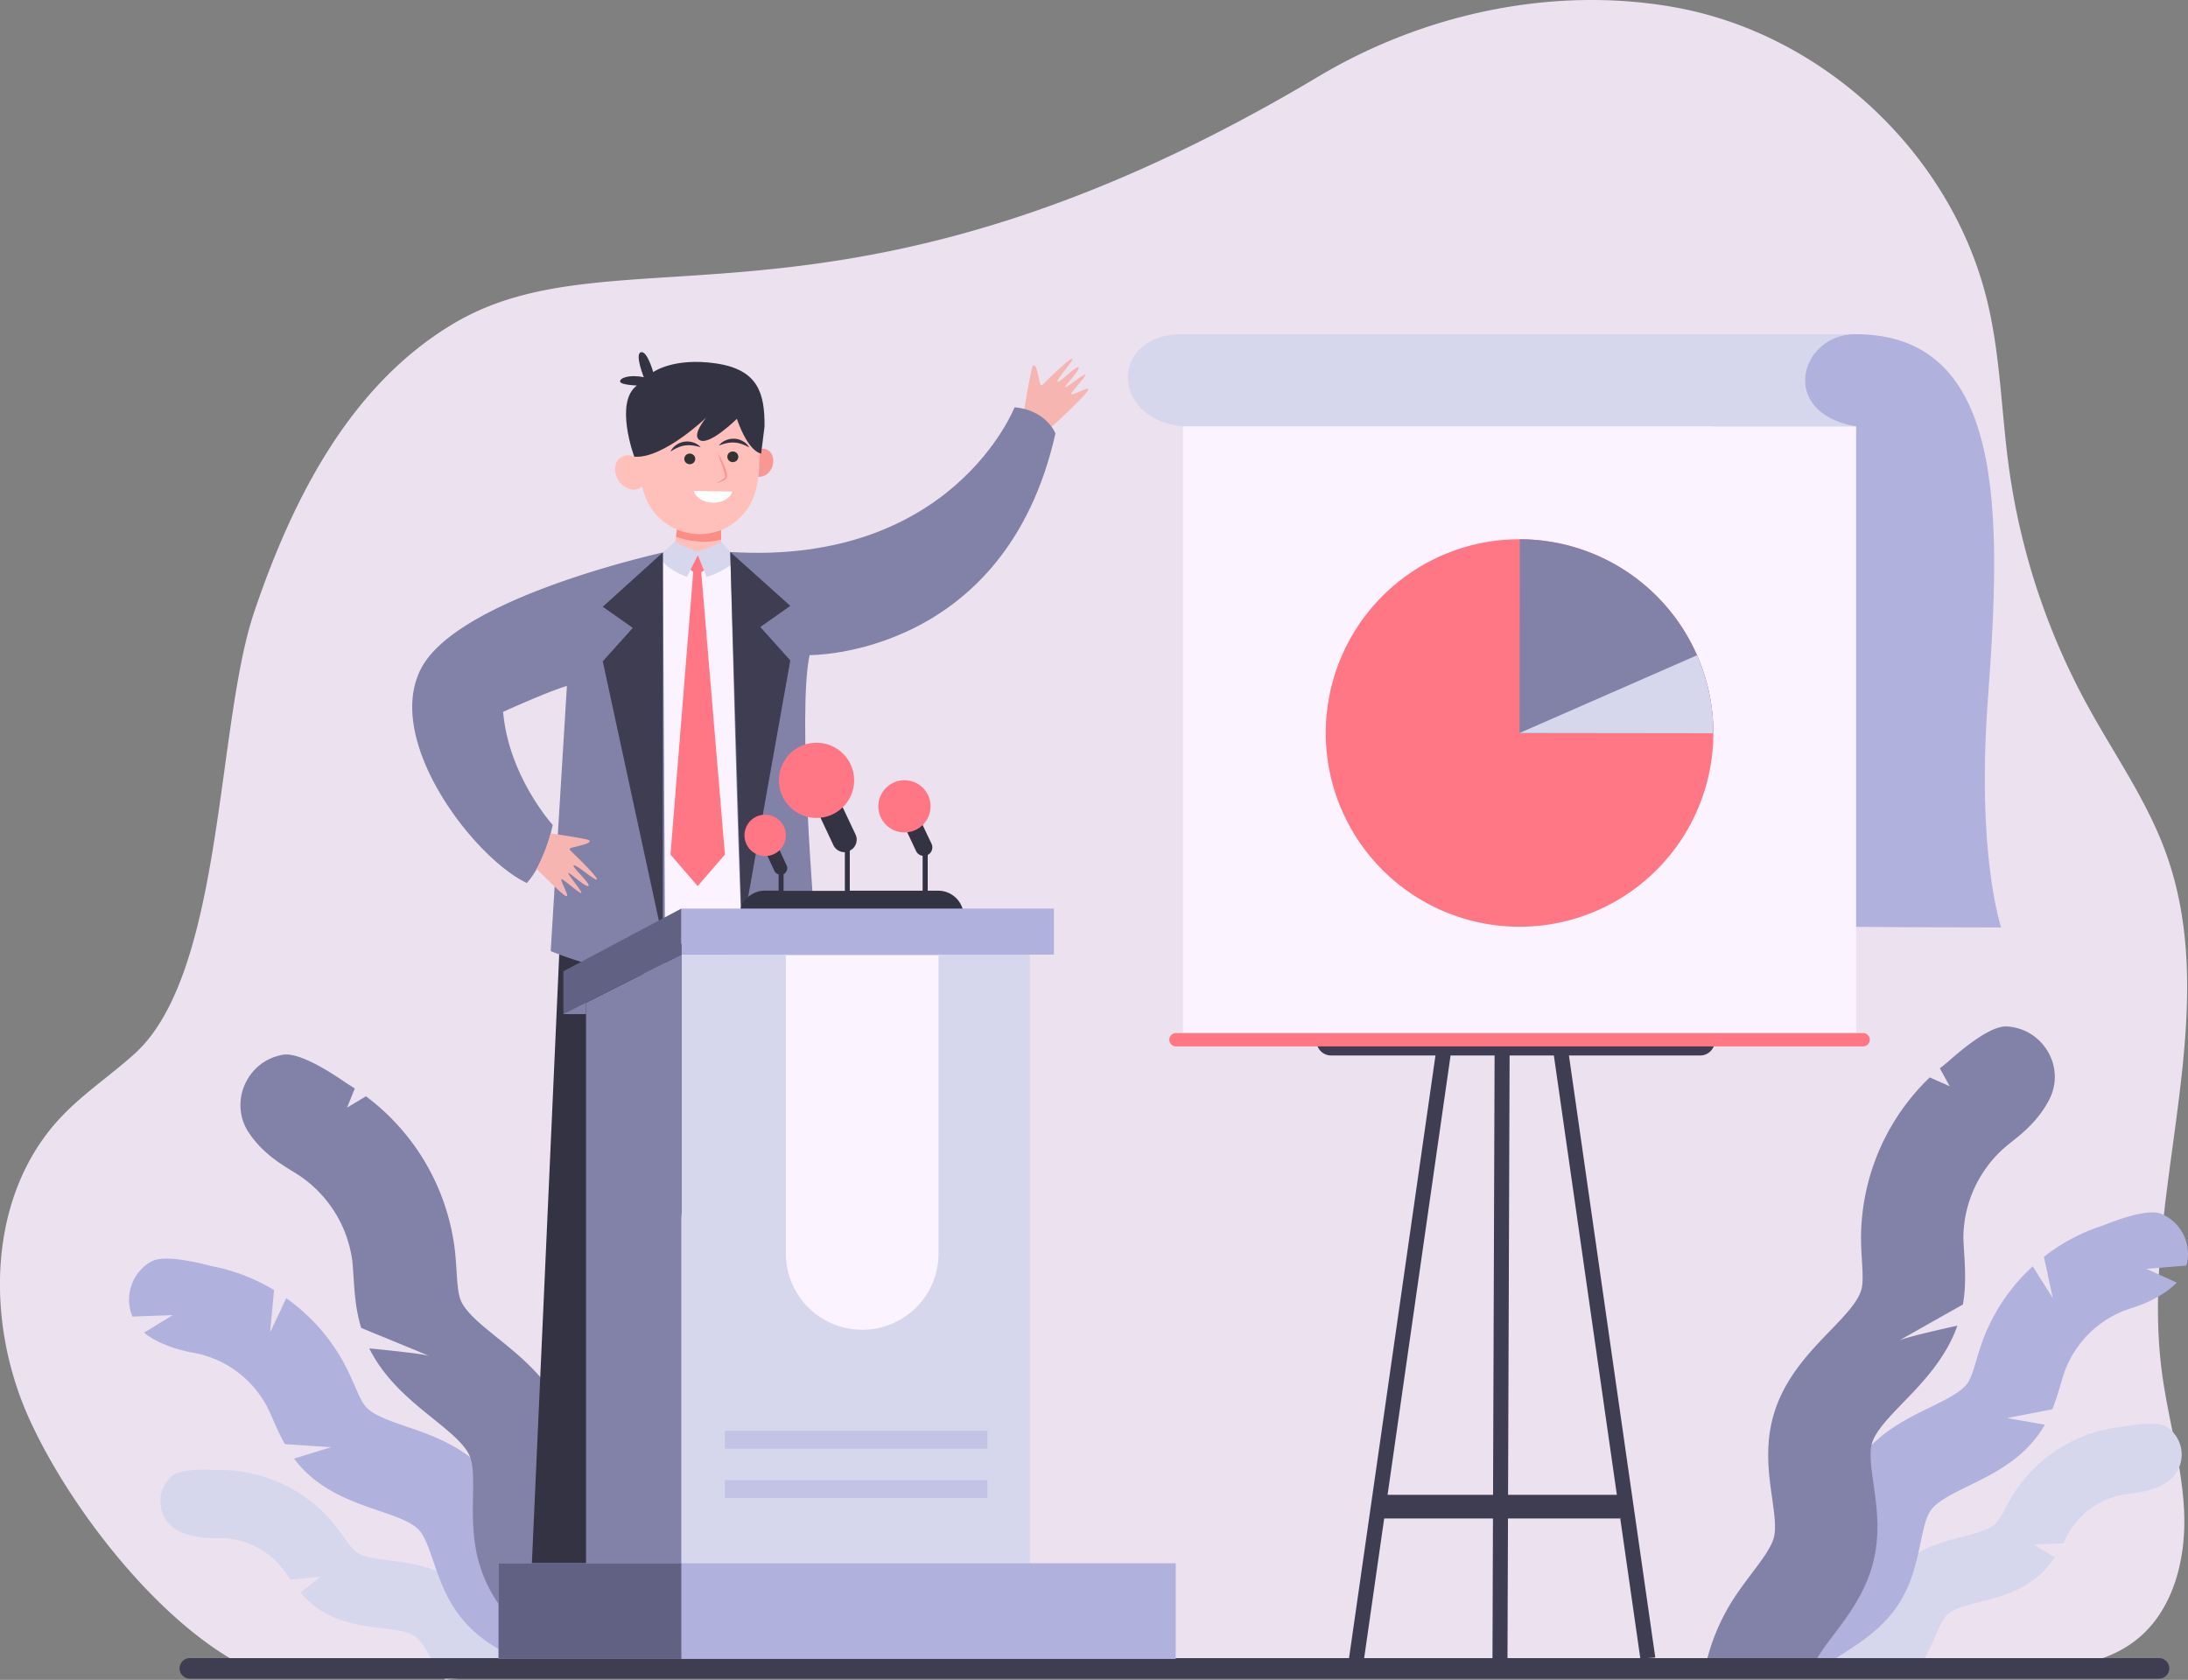 <svg xmlns="http://www.w3.org/2000/svg" viewBox="0 0 838.34 643.81"><rect x="0" y="0" width="838.34" height="643.81" fill="#808080" stroke="none"/><defs><style>.cls-1{fill:#ece1ef;}.cls-2{fill:#d6d6ed;}.cls-16,.cls-3{fill:#b1b1de;}.cls-4{fill:#8282a8;}.cls-5{fill:#3e3d51;}.cls-6{fill:#ffc0bb;}.cls-7{fill:#fc8d84;}.cls-8{fill:#f99893;}.cls-9{fill:#333;}.cls-10{fill:#333343;}.cls-11{fill:#fff;}.cls-12{fill:#fbf3ff;}.cls-13{fill:#ff7685;}.cls-14{fill:#f7b5b2;}.cls-15{fill:#616184;}.cls-16{isolation:isolate;opacity:0.5;}</style></defs><g id="Layer_2" data-name="Layer 2"><g id="Layer_1-2" data-name="Layer 1"><g id="Layer_1-3" data-name="Layer 1"><path class="cls-1" d="M828.32,525.73c-8.69-66.41,24.41-136.36,1.4-199.29-7.3-20-19.83-37.58-30-56.26a265.4,265.4,0,0,1-30-91c-2.85-20.82-3.22-42-8-62.48C748.59,59.89,699.31,13.14,641.72,2.8c-46.4-8.33-96,2.33-136.46,26.47C323.5,137.68,237.56,86.4,174.14,123.8c-39.75,23.44-61.93,67-76.7,110.61S85.79,372.9,51.6,403.82C42.44,412.11,32,419,23.5,428c-28,29.51-29.22,77-13,114.17C25.35,576,60.07,621.67,94.09,638.8c1.21.61,2.45,1.18,3.71,1.72h96.39c18.22-3.34,57.93.23,72.6-1.18,57.36-5.55,384.8,1.58,502.05.63,17.16-.14,35.68-.72,49.26-11.17,14.48-11.13,19.5-30.93,18.77-49.14S830.68,543.8,828.32,525.73Z"/><path class="cls-2" d="M746.11,618.78c-1.75,1.7-3.23,5.07-4.78,8.64a82.61,82.61,0,0,1-4.43,9.06h-46c1.24-.78,2.52-1.52,3.84-2.19,3-1.51,6-2.69,8.65-3.73,3.93-1.53,7.64-3,9.54-4.88,1.73-1.73,3.19-5.06,4.73-8.59,2.25-5.17,5.06-11.6,10.46-16.84,7.3-7.08,16.57-9.44,24-11.34,5.21-1.33,10.14-2.59,12.44-4.9a29.4,29.4,0,0,0,3.82-6c.83-1.56,1.7-3.17,2.72-4.85a56.25,56.25,0,0,1,39.15-26c.91-.14,1.76-.24,2.58-.34,1.32-.17,13.49-2.65,17.54.14h0a12.71,12.71,0,0,1-.61,21.39,27.21,27.21,0,0,1-2.9,1.49,37.54,37.54,0,0,1-10.83,2.59c-.69.09-1.34.17-1.92.26a30.53,30.53,0,0,0-21,13.93c-.65,1.07-1.31,2.3-2,3.6-.22.41-.45.83-.68,1.27l-11.37.38,8.21,4.94a36.58,36.58,0,0,1-4.43,5.46c-7.32,7.37-16.77,9.78-24.37,11.71C753.36,615.24,748.47,616.49,746.11,618.78Z"/><path class="cls-3" d="M739.66,579c-1.78,2.63-2.77,7.31-3.81,12.27-1.55,7.38-3.32,15.74-8.56,23.72-5.79,8.82-14,14.17-20.66,18.47-1.61,1.05-3.18,2.06-4.61,3.06H659.31a68.25,68.25,0,0,1,19-24.21,121.93,121.93,0,0,1,10-7c4.61-3,9-5.82,10.88-8.74,1.75-2.66,2.72-7.29,3.76-12.19,1.51-7.18,3.39-16.12,8.89-24.22,7.43-10.94,18.63-16.4,27.63-20.79,6.3-3.07,12.25-6,14.57-9.52,1.25-1.92,2.23-5.22,3.27-8.72.65-2.2,1.33-4.48,2.19-6.89a72.82,72.82,0,0,1,19.34-28.92l7.69,12.15-3.39-15.8a71.8,71.8,0,0,1,19.4-10.89c1.12-.42,2.18-.77,3.2-1.12,1.64-.56,16.49-6.93,22.39-4.45h0A16.64,16.64,0,0,1,837.73,485l-15.28,1.29L834,491.54c-.32.35-.66.7-1,1a34.05,34.05,0,0,1-3.31,2.66,48.87,48.87,0,0,1-13.12,6.16l-2.38.83a39.75,39.75,0,0,0-23.05,23.28c-.55,1.53-1.07,3.27-1.61,5.12-.86,2.87-1.82,6.14-3.2,9.51L769,543.46,783.5,546c-.41.71-.85,1.43-1.31,2.14-7.39,11.32-18.8,16.87-28,21.34C748,572.55,742.07,575.42,739.66,579Z"/><path class="cls-4" d="M752.6,480.63c.34,5.5.73,12.2-.5,19.32-8.89,5-26.25,14.79-24.27,13.74s14.65-4,22.15-5.65c-4.46,12.61-13.34,21.8-20.65,29.35-5.64,5.83-11,11.34-12.2,16.18-.91,3.6-.13,9.13.7,15,1.24,8.72,2.64,18.61.07,29.45-2.85,12-9.76,21.14-15.32,28.5-2.27,3-4.4,5.83-6,8.49-.29.48-.58,1-.85,1.48H653.94a79,79,0,0,1,9.11-21.88c2.64-4.33,5.61-8.26,8.22-11.73,3.86-5.11,7.51-9.94,8.46-13.92.85-3.62.08-9.09-.74-14.89-1.2-8.48-2.7-19,.11-30.12,3.79-15,13.91-25.43,22-33.83,5.69-5.88,11.06-11.43,12.19-16.26.61-2.61.37-6.62.11-10.87-.16-2.68-.32-5.45-.34-8.44a85.57,85.57,0,0,1,26.33-61.64l7.66,3.39-3.78-6.86c1-.8,1.88-1.54,2.77-2.25,1.57-1.27,15.33-14.18,22.8-13.81h0c14,.7,22.81,15.72,16.27,28.16a40.94,40.94,0,0,1-2.57,4.24c-3.78,5.44-8.31,9.08-12,12-.82.66-1.59,1.28-2.27,1.86a46.41,46.41,0,0,0-16,34.74C752.34,476.27,752.47,478.38,752.6,480.63Z"/><path class="cls-2" d="M159.19,627.22c2,1.48,3.86,4.68,5.86,8.06a84.64,84.64,0,0,0,5.57,8.53l46.08-5.73c-1.35-.63-2.72-1.2-4.12-1.71-3.17-1.15-6.34-2-9.13-2.66-4.13-1.05-8-2-10.17-3.7-1.95-1.52-3.83-4.68-5.81-8-2.9-4.9-6.51-11-12.58-15.57-8.19-6.18-17.78-7.4-25.48-8.37-5.39-.69-10.48-1.33-13.08-3.36a29.68,29.68,0,0,1-4.58-5.59c-1-1.45-2.09-3-3.33-4.51A56.76,56.76,0,0,0,86,563.4c-.93,0-1.79,0-2.63,0-1.34,0-13.84-1-17.56,2.32h0a12.84,12.84,0,0,0,3.28,21.36,26.23,26.23,0,0,0,3.09,1.13,37.69,37.69,0,0,0,11.18,1.25c.7,0,1.36,0,2,0A30.8,30.8,0,0,1,108,600.81c.78,1,1.6,2.13,2.46,3.35.27.39.55.78.84,1.18l11.43-1-7.6,6a37,37,0,0,0,5.11,4.93c8.26,6.47,18,7.7,25.87,8.7C151.49,624.58,156.54,625.22,159.19,627.22Z"/><path class="cls-3" d="M160.68,586.52c2.12,2.42,3.69,7,5.35,11.82,2.48,7.2,5.29,15.36,11.53,22.7,6.9,8.11,15.83,12.44,23,15.93,1.75.85,3.44,1.67,5,2.49l42.79-5.32a69,69,0,0,0-22.05-21.89c-3.73-2.29-7.56-4.15-10.94-5.79-5-2.42-9.69-4.71-12-7.4-2.08-2.45-3.64-7-5.28-11.75-2.41-7-5.41-15.72-11.93-23.16-8.81-10-20.71-14.11-30.27-17.38-6.69-2.29-13-4.45-15.78-7.73-1.5-1.76-2.89-4.95-4.36-8.32-.93-2.13-1.89-4.33-3.06-6.63a73.42,73.42,0,0,0-23-26.57l-6.19,13.13L105,494.4a72.52,72.52,0,0,0-20.79-8.5c-1.18-.27-2.28-.5-3.34-.72-1.71-.36-17.38-4.89-23-1.67h0a16.81,16.81,0,0,0-7.12,21.07L66.21,504l-11,6.72a12.81,12.81,0,0,0,1.16.9A33.82,33.82,0,0,0,60,513.85,49.34,49.34,0,0,0,74,518.39c.89.18,1.73.36,2.48.54a40.09,40.09,0,0,1,26,20.45c.74,1.46,1.47,3.14,2.25,4.92a100.23,100.23,0,0,0,4.39,9.14l17.75,1.18L112.67,559c.5.66,1,1.33,1.57,2,8.82,10.41,20.94,14.56,30.68,17.9C151.56,581.13,157.84,583.28,160.68,586.52Z"/><path class="cls-4" d="M135.48,489.62c.35,5.56.78,12.31,2.91,19.3,9.53,3.91,28.14,11.55,26,10.74s-15.18-2.14-22.9-2.9c6,12.08,16.08,20.17,24.34,26.83,6.38,5.14,12.41,10,14.25,14.69,1.36,3.49,1.26,9.13,1.16,15.1-.15,8.9-.33,19,3.6,29.51,4.34,11.66,12.41,20,18.89,26.66,2.65,2.72,5.14,5.29,7.09,7.75.36.45.7.91,1,1.38l41.84-5.2a79.57,79.57,0,0,0-11.85-20.79,142.89,142.89,0,0,0-9.7-10.73c-4.5-4.64-8.76-9-10.2-12.89-1.31-3.52-1.22-9.1-1.11-15,.14-8.64.33-19.41-3.87-30.17-5.66-14.52-17.1-23.74-26.29-31.14-6.43-5.18-12.5-10.08-14.24-14.78-.94-2.53-1.2-6.58-1.47-10.87-.17-2.7-.35-5.5-.71-8.49a86.34,86.34,0,0,0-34-58.48L133,424.48l2.94-7.34c-1.06-.69-2.07-1.32-3-1.92-1.74-1.07-17.13-12.29-24.57-11h0c-14,2.45-20.89,18.59-12.79,30.24a41.37,41.37,0,0,0,3.1,3.93c4.47,5,9.46,8.06,13.46,10.53.91.56,1.76,1.08,2.52,1.58A46.85,46.85,0,0,1,135,483.32C135.19,485.22,135.33,487.36,135.48,489.62Z"/><path class="cls-5" d="M827.24,643.32H72.74a3.93,3.93,0,0,1-3.93-3.93h0a3.93,3.93,0,0,1,3.93-3.93h754.5a3.93,3.93,0,0,1,3.93,3.93h0A3.93,3.93,0,0,1,827.24,643.32Z"/><path class="cls-6" d="M276.37,208.31l-.29-11.5-16.37,3.37-1,7.59C260,209,266.66,214.91,276.37,208.31Z"/><path class="cls-7" d="M276.34,206.77l-.26-10L259.47,202l-.46,3.74C262.69,207,269.69,208.67,276.34,206.77Z"/><path class="cls-8" d="M287.39,176c-.94,2.88.22,5.8,2.59,6.54s5.07-1,6-3.88-.21-5.8-2.59-6.53S288.34,173.15,287.39,176Z"/><path class="cls-6" d="M287.91,192.38a23.43,23.43,0,0,0,1.49-3.95,41.9,41.9,0,0,0,1.52-10.88c0-.72.07-1.44.14-2.15a22.58,22.58,0,0,0-.92-9A24.08,24.08,0,0,0,267,149.85c-14.24.07-25.06,11.79-24,25.18a5.37,5.37,0,0,0-4.71,0c-2.74,1.45-3.45,5.33-1.58,8.66s5.62,4.85,8.37,3.4a4.76,4.76,0,0,0,1-.74,22.46,22.46,0,0,0,24,18.28,21.82,21.82,0,0,0,14.14-7,10,10,0,0,0,.75-.8A20,20,0,0,0,287.91,192.38Z"/><path class="cls-9" d="M266.38,175.67a2.05,2.05,0,0,1-1.9,2.22,2.08,2.08,0,0,1-2.29-1.83,2.06,2.06,0,0,1,1.89-2.22A2.09,2.09,0,0,1,266.38,175.67Z"/><path class="cls-9" d="M282.88,174.87a2.05,2.05,0,0,1-1.89,2.22,2.07,2.07,0,0,1-2.29-1.83,2,2,0,0,1,1.89-2.22A2.08,2.08,0,0,1,282.88,174.87Z"/><path class="cls-10" d="M268.5,171.42a19.06,19.06,0,0,0-3.08-.69,10.72,10.72,0,0,0-2.94,0,9.92,9.92,0,0,0-2.81.82l-.35.14-.33.18-.69.35c-.46.25-.89.56-1.4.81a8.13,8.13,0,0,1,.92-1.36,7.27,7.27,0,0,1,4.45-2.4,7.28,7.28,0,0,1,3.44.34A6.6,6.6,0,0,1,268.5,171.42Z"/><path class="cls-10" d="M275.39,170.77a6.6,6.6,0,0,1,2.61-2,7.39,7.39,0,0,1,3.4-.63,6.9,6.9,0,0,1,3.31,1,6.73,6.73,0,0,1,1.34,1,8.26,8.26,0,0,1,1,1.27c-.53-.2-1-.47-1.46-.68l-.72-.3c-.12,0-.23-.11-.35-.14l-.37-.12a10.3,10.3,0,0,0-2.87-.57,10.88,10.88,0,0,0-2.93.26A20.64,20.64,0,0,0,275.39,170.77Z"/><path class="cls-11" d="M280.6,188.38c-.71,2.5-3.78,4.35-7.44,4.28s-6.66-2-7.28-4.53Z"/><polygon class="cls-10" points="214.94 350.87 202.73 622.8 232.56 625.84 282.34 346.31 214.94 350.87"/><path class="cls-12" d="M252.76,212.82S249.41,360,250.43,359.94s29.37,5.34,29.37,5.34l8.83-12.14-1.55-135.27-14.57-5.06-5-1.43-6.52.06Z"/><polygon class="cls-13" points="277.75 327.51 268.63 218.71 265.66 218.71 256.9 327.51 267.32 339.58 277.75 327.51"/><path class="cls-13" d="M264.2,218l.71.61a3.72,3.72,0,0,0,4.72.08l1.24-1-3.31-5.4-2.32.54Z"/><path class="cls-14" d="M398.51,147.11a.59.59,0,0,0,1,.3c2.53-2.52,10.53-10.39,11.32-9.9s-6.05,7.8-5.59,8.72,7.09-6.28,8-5.48-5.37,7.16-5.11,7.62,6.92-5,7.73-4.84-5.59,6.84-5.43,7.5,6.1-2.49,6.43-2,.63.74-10.73,11.67l-4.66,4.11-5.62,1.3-4-5.68s3.23-20,4-20.38S397.09,140.16,398.51,147.11Z"/><path class="cls-2" d="M276.37,207.59a42.65,42.65,0,0,1-8.88,3.79,42.85,42.85,0,0,1-8.89-3.79l-5.84,5.23c.88,4.78,10.43,8.28,10.43,8.28l4.19-8.31,3.33,8.31s7.2-2,11.63-6.62Z"/><path class="cls-4" d="M404.4,166.1s-3.54-9-15.68-10c0,0-23.62,60.75-108.92,55.44.52,20.65,2.95,116.36,4.45,145.68,15-1.67,27.95-3.5,27.95-3.5s-6.75-80.74-2-102.65C310.17,251.08,385.18,251.87,404.4,166.1Z"/><path class="cls-4" d="M254,211.72c-11,2.52-79.31,19-92.62,44.41-14.5,27.65,20.32,72.76,40.45,82.26,0,0,6.57-6.4,9.94-22.25,0,0-16.85-18.54-19-43.32,0,0,17-7.75,24.44-9.94L211,364.51s17.82,7.42,33.66,8.77a89.11,89.11,0,0,0,10.2,0Z"/><path class="cls-14" d="M218.79,324.93a.59.59,0,0,0-.28,1c2.58,2.46,10.64,10.28,10.16,11.08s-7.94-5.86-8.85-5.38,6.45,6.94,5.67,7.86-7.28-5.2-7.74-4.93,5.15,6.8,5,7.61-7-5.43-7.62-5.25,2.63,6,2.16,6.38-.5.82-11.7-10.29A72,72,0,0,0,211,319.39c6,.88,14.59,2.22,14.83,2.71C226.14,322.82,225.7,323.35,218.79,324.93Z"/><polygon class="cls-5" points="253.96 211.72 230.95 232.54 242.46 240.63 230.95 253.44 253.96 359.83 253.96 211.72"/><polygon class="cls-5" points="279.8 211.55 302.81 232.2 291.31 240.29 302.81 253.1 284.25 357.23 279.8 211.55"/><rect class="cls-2" x="261.06" y="365.84" width="133.52" height="269.56"/><polygon class="cls-4" points="224.54 635.4 261.06 635.4 261.06 365.84 224.54 384.31 224.54 635.4"/><polygon class="cls-4" points="215.86 388.65 224.54 388.65 224.54 384.31 220.2 383.61 215.86 388.65"/><path class="cls-10" d="M359.46,341.35h-4V327.64a3.25,3.25,0,0,0,1.47-4.27L353,315.14a9.19,9.19,0,0,1-2.68,1.93,9,9,0,0,1-3.2.83l3.86,8.23a3.25,3.25,0,0,0,2.53,1.84v13.37H325.6V326a4.68,4.68,0,0,0,2.2-6.2L322.22,308a12.88,12.88,0,0,1-8.49,4l5.58,11.89a4.69,4.69,0,0,0,4.4,2.69v14.83H300.22v-6.4a2.58,2.58,0,0,0,1.16-3.39L298.31,325a7.1,7.1,0,0,1-2.13,1.54,7.22,7.22,0,0,1-2.54.65l3.07,6.54a2.57,2.57,0,0,0,1.62,1.38v6.22h-5.22a9.79,9.79,0,0,0-9.79,9.8l53.24-1.68,32.69,1.68A9.79,9.79,0,0,0,359.46,341.35Z"/><rect class="cls-3" x="261.06" y="348.2" width="142.76" height="17.64"/><polygon class="cls-15" points="215.86 388.65 261.06 365.84 261.06 348.2 215.86 372.23 215.86 388.65"/><path class="cls-13" d="M325.93,293A14.41,14.41,0,1,1,306.76,286,14.41,14.41,0,0,1,325.93,293Z"/><path class="cls-13" d="M300.53,317.16a7.93,7.93,0,1,1-10.72-4.2A8,8,0,0,1,300.53,317.16Z"/><path class="cls-13" d="M355.59,304.76a10,10,0,1,1-13.85-4.51A10,10,0,0,1,355.59,304.76Z"/><path class="cls-10" d="M250.28,142.61s7.72-5.71,24-3.34,18.74,11.48,18.65,24.18l-1.29,10.38s-4.77-.31-9.31-13.31c0,0-10,9.89-13.94,8.3s2.23-8.8,2.23-8.8-16.58,15.94-27.6,15c0,0-7.75-20.81,1-27.27,0,0-6.19-.21-6.42-1.49s3.2-2.88,9.07-1.69c0,0-3.54-8.88-1.11-9.57S250.28,142.61,250.28,142.61Z"/><path class="cls-8" d="M275,173.6a26.77,26.77,0,0,1,1.79,3.23,26.35,26.35,0,0,1,1.37,3.45,10.16,10.16,0,0,1,.39,1.87,4.51,4.51,0,0,1,0,.52,2.74,2.74,0,0,1-.05.28,1.3,1.3,0,0,1-.13.3l-.11.15-.1.09-.19.16a3.6,3.6,0,0,1-.4.28,8.77,8.77,0,0,1-1.69.82,11.42,11.42,0,0,1-1.79.52,20.46,20.46,0,0,0,3.14-1.82c.12-.09.22-.19.33-.28l.15-.15.07-.07s0,0,0,0a1.5,1.5,0,0,0,0-.7,10.83,10.83,0,0,0-.4-1.71c-.35-1.15-.78-2.29-1.19-3.44S275.4,174.77,275,173.6Z"/><path class="cls-12" d="M330.36,509.62h0a29.24,29.24,0,0,1-29.25-29.25V366.18h58.5V480.37A29.25,29.25,0,0,1,330.36,509.62Z"/><rect class="cls-3" x="191.02" y="599.11" width="259.47" height="36.66"/><rect class="cls-15" x="191.02" y="599.11" width="70.04" height="36.66"/><rect class="cls-16" x="277.75" y="548.35" width="100.57" height="6.83"/><rect class="cls-16" x="277.75" y="567.24" width="100.57" height="6.83"/><path class="cls-3" d="M643.57,227.19c-9.36-40.77,23.47-99.12,67.28-99.12,57.87,0,56.06,69,50.82,139.89-4.44,59.88,5.09,87.48,5.09,87.48-92.38,0-124.72-1.73-129.4,0C623.33,337.23,643.57,227.19,643.57,227.19Z"/><polygon class="cls-5" points="522.68 635.46 516.89 635.46 551.63 393.18 557.35 393.63 522.68 635.46"/><polygon class="cls-5" points="628.51 635.68 634.23 635.23 599.52 393.18 593.81 393.63 628.51 635.68"/><polygon class="cls-5" points="571.85 635.46 577.6 635.46 578.45 392.76 572.7 392.76 571.85 635.46"/><rect class="cls-5" x="528.65" y="572.88" width="92.15" height="9.06"/><path class="cls-5" d="M651.46,404.5H510a5.56,5.56,0,0,1-5.56-5.56h0a5.56,5.56,0,0,1,5.56-5.56H651.46a5.56,5.56,0,0,1,5.56,5.56h0A5.56,5.56,0,0,1,651.46,404.5Z"/><rect class="cls-12" x="453.26" y="163.37" width="257.92" height="235.09"/><path class="cls-13" d="M656.47,281a74.25,74.25,0,1,1-74.15-74.34A74.25,74.25,0,0,1,656.47,281Z"/><path class="cls-4" d="M582.32,206.67l-.1,74.25,74.25.09A74.25,74.25,0,0,0,582.32,206.67Z"/><path class="cls-2" d="M582.22,280.92l74.25.09a74.12,74.12,0,0,0-6.24-29.89Z"/><path class="cls-13" d="M713.86,395.91H450.58a2.55,2.55,0,0,0-2.56,2.55h0a2.56,2.56,0,0,0,2.56,2.56H713.86a2.56,2.56,0,0,0,2.56-2.56h0A2.56,2.56,0,0,0,713.86,395.91Z"/><path class="cls-2" d="M452.92,163.37H710.85c-29.82-5.39-21-35.3,0-35.3H452.92C425.35,128.07,425.09,160.42,452.92,163.37Z"/></g></g></g></svg>